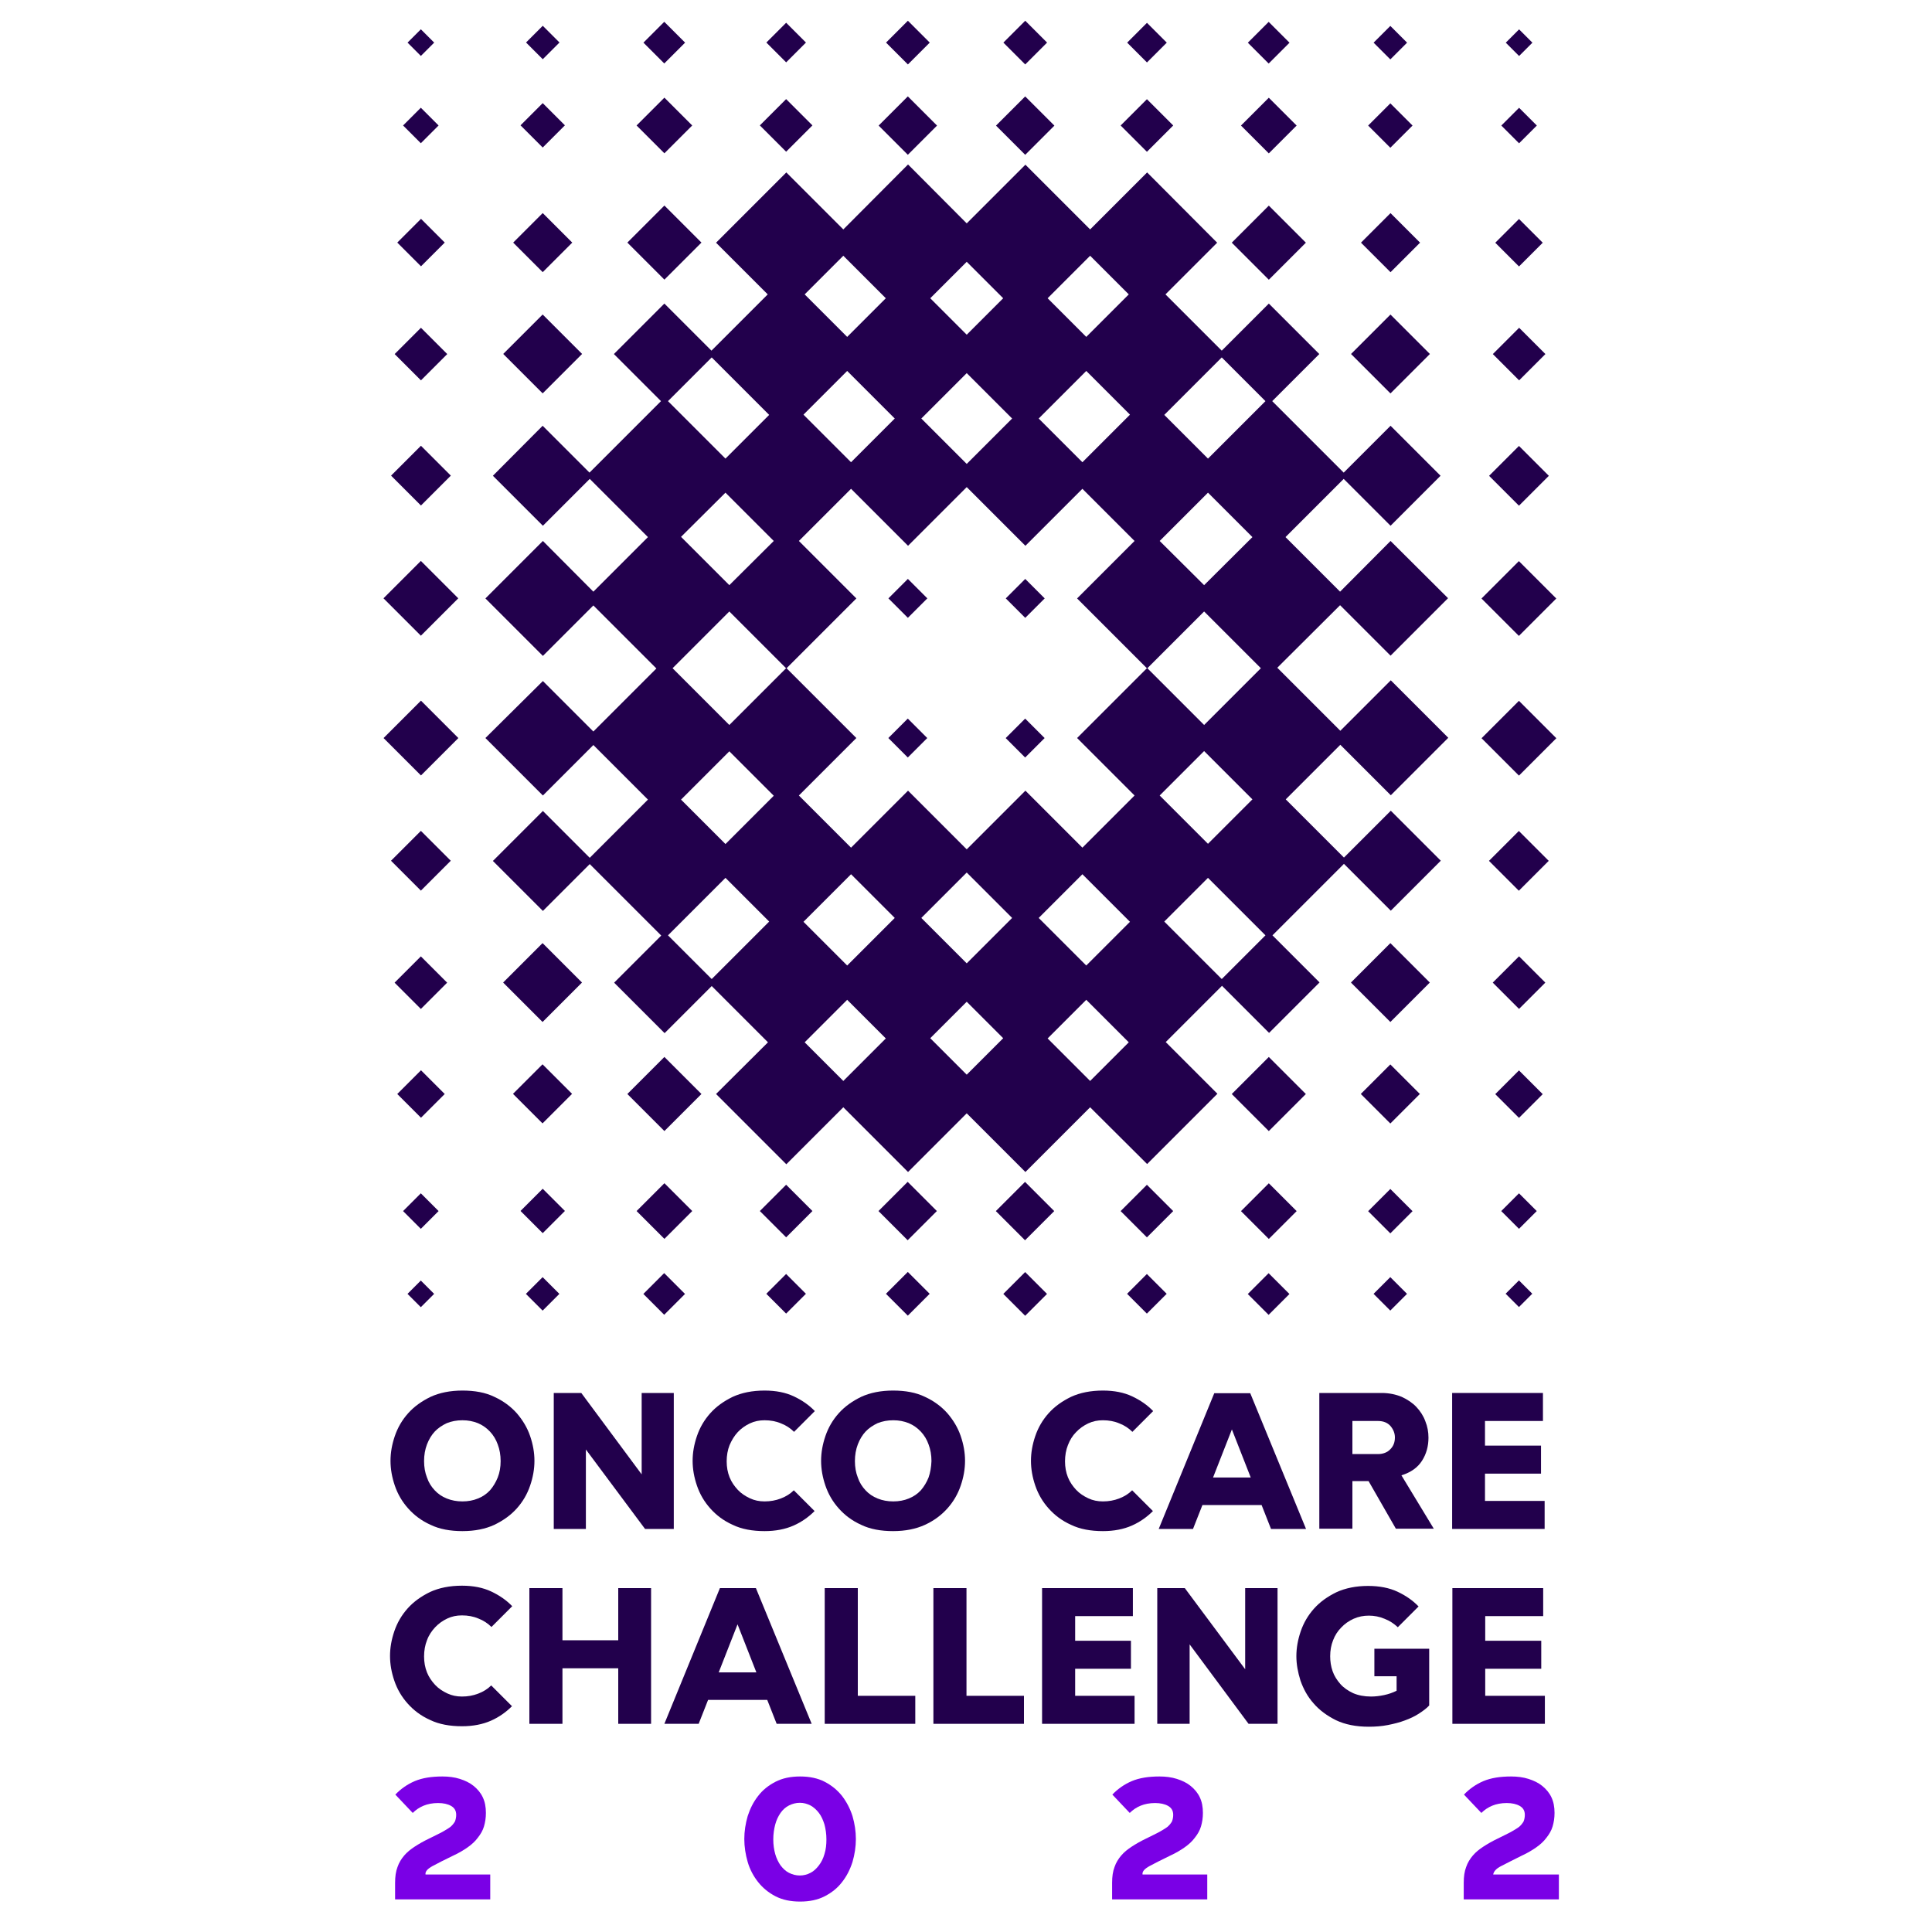 <?xml version="1.0" encoding="utf-8"?>
<!-- Generator: Adobe Illustrator 26.1.0, SVG Export Plug-In . SVG Version: 6.00 Build 0)  -->
<svg version="1.1" id="Laag_1" xmlns="http://www.w3.org/2000/svg" xmlns:xlink="http://www.w3.org/1999/xlink" x="0px" y="0px"
	 viewBox="0 0 800 800" style="enable-background:new 0 0 800 800;" xml:space="preserve">
<style type="text/css">
	.st0{fill:#22004C;}
	.st1{fill:#7A00E6;}
</style>
<g>
	
		<rect x="418.9" y="242.1" transform="matrix(0.707 -0.707 0.707 0.707 -50.86 372.781)" class="st0" width="11.4" height="11.4"/>
	<path class="st0" d="M554.9,250.6l20.9,20.9l23.8-23.8L575.8,224L554.9,245l-22.6-22.6l24.1-24.1l19.4,19.4l20.7-20.7l-20.7-20.7
		l-19.4,19.4l-29.6-29.6l19.5-19.5l-20.9-20.9l-19.5,19.5l-23.3-23.3l21.4-21.4L475,71.4L451.4,95l-26.8-26.8l-24.3,24.3L376,68.1
		L349.2,95l-23.6-23.6l-29.1,29.1l21.4,21.4l-23.3,23.3l-19.5-19.5l-20.9,20.9l19.5,19.5l-29.6,29.6l-19.4-19.4L204.1,197l20.7,20.7
		l19.4-19.4l24.1,24.1L245.7,245L224.8,224L201,247.8l23.8,23.8l20.9-20.9l26.1,26.1l-26.1,26.1l-20.9-20.9L201,305.6l23.8,23.8
		l20.9-20.9l22.6,22.6l-24.1,24.1l-19.4-19.4l-20.7,20.7l20.7,20.7l19.4-19.4l29.6,29.6l-19.5,19.5l20.9,20.9l19.5-19.5l23.3,23.3
		L296.5,453l29.1,29.1l23.6-23.6l26.8,26.8l24.3-24.3l24.3,24.3l26.8-26.8L475,482l29.1-29.1l-21.4-21.4l23.3-23.3l19.5,19.5
		l20.9-20.9l-19.5-19.5l29.6-29.6l19.4,19.4l20.7-20.7l-20.7-20.7l-19.4,19.4l-24.1-24.1l22.6-22.6l20.9,20.9l23.8-23.8l-23.8-23.8
		l-20.9,20.9l-26.1-26.1L554.9,250.6z M498.6,242.3L480.2,224l20-20l18.4,18.4L498.6,242.3z M448.2,351l-23.6-23.6l-24.3,24.3
		L376,327.4L352.4,351l-21.6-21.6l23.8-23.8l-28.9-28.9l28.9-28.9L330.8,224l21.6-21.6L376,226l24.3-24.3l24.3,24.3l23.6-23.6
		l21.6,21.6l-23.8,23.8l28.9,28.9l-28.9,28.9l23.8,23.8L448.2,351z M400.3,398.9l-18.8-18.8l18.8-18.8l18.8,18.8L400.3,398.9z
		 M350.8,399.8l-18.1-18.1l19.7-19.7l18.1,18.1L350.8,399.8z M400.3,154.5l18.8,18.8l-18.8,18.8l-18.8-18.8L400.3,154.5z
		 M449.8,153.6l18.1,18.1l-19.7,19.7l-18.1-18.1L449.8,153.6z M500.2,189.9l-18.1-18.1l23.8-23.8l18.1,18.1L500.2,189.9z
		 M449.8,139.5l-16-16l17.6-17.6l16,16L449.8,139.5z M400.3,138.6l-15.1-15.1l15.1-15.1l15.1,15.1L400.3,138.6z M350.8,139.5
		l-17.6-17.6l16-16l17.6,17.6L350.8,139.5z M350.8,153.6l19.7,19.7l-18.1,18.1l-19.7-19.7L350.8,153.6z M300.4,189.9l-23.8-23.8
		l18.1-18.1l23.8,23.8L300.4,189.9z M300.4,204l20,20L302,242.3l-20-20L300.4,204z M302,253.2l23.5,23.5L302,300.2l-23.5-23.5
		L302,253.2z M302,311.1l18.4,18.4l-20,20L282,331.1L302,311.1z M300.4,363.5l18.1,18.1l-23.8,23.8l-18.1-18.1L300.4,363.5z
		 M350.8,414l16,16l-17.6,17.6l-16-16L350.8,414z M400.3,414.8l15.1,15.1L400.3,445l-15.1-15.1L400.3,414.8z M449.8,414l17.6,17.6
		l-16,16l-17.6-17.6L449.8,414z M449.8,399.8l-19.7-19.7l18.1-18.1l19.7,19.7L449.8,399.8z M500.2,363.5l23.8,23.8l-18.1,18.1
		l-23.8-23.8L500.2,363.5z M500.2,349.4l-20-20l18.4-18.4l20,20L500.2,349.4z M498.6,300.2l-23.5-23.5l23.5-23.5l23.5,23.5
		L498.6,300.2z"/>
	
		<rect x="514.6" y="89.6" transform="matrix(0.707 -0.707 0.707 0.707 82.883 400.961)" class="st0" width="21.7" height="21.7"/>
	
		<rect x="564.3" y="135" transform="matrix(0.707 -0.707 0.707 0.707 65.024 450.094)" class="st0" width="23.1" height="23.1"/>
	
		<rect x="567.2" y="91.8" transform="matrix(0.707 -0.707 0.707 0.707 97.64 436.586)" class="st0" width="17.3" height="17.3"/>
	
		<rect x="621.4" y="138.9" transform="matrix(0.707 -0.707 0.707 0.707 80.618 487.739)" class="st0" width="15.4" height="15.4"/>
	
		<rect x="620.3" y="188.2" transform="matrix(0.707 -0.707 0.707 0.707 44.993 502.523)" class="st0" width="17.5" height="17.5"/>
	
		<rect x="618.1" y="236.8" transform="matrix(0.707 -0.707 0.707 0.707 9.043 517.408)" class="st0" width="21.9" height="21.9"/>
	
		<rect x="622.1" y="93.5" transform="matrix(0.707 -0.707 0.707 0.707 113.232 474.229)" class="st0" width="13.9" height="13.9"/>
	
		<rect x="166.6" y="138.9" transform="matrix(0.707 -0.707 0.707 0.707 -52.567 166.196)" class="st0" width="15.4" height="15.4"/>
	
		<rect x="165.6" y="188.2" transform="matrix(0.707 -0.707 0.707 0.707 -88.203 180.971)" class="st0" width="17.5" height="17.5"/>
	
		<rect x="163.4" y="236.8" transform="matrix(0.707 -0.707 0.707 0.707 -124.15 195.855)" class="st0" width="21.9" height="21.9"/>
	
		<rect x="167.4" y="93.5" transform="matrix(0.707 -0.707 0.707 0.707 -19.953 152.691)" class="st0" width="13.9" height="13.9"/>
	
		<rect x="370.3" y="242.1" transform="matrix(0.707 -0.707 0.707 0.707 -65.096 338.41)" class="st0" width="11.4" height="11.4"/>
	
		<rect x="264.3" y="89.6" transform="matrix(0.707 -0.707 0.707 0.707 9.569 223.964)" class="st0" width="21.7" height="21.7"/>
	
		<rect x="213.2" y="135" transform="matrix(0.707 -0.707 0.707 0.707 -37.802 201.848)" class="st0" width="23.1" height="23.1"/>
	
		<rect x="216.1" y="91.8" transform="matrix(0.707 -0.707 0.707 0.707 -5.187 188.339)" class="st0" width="17.3" height="17.3"/>
	
		<rect x="416" y="43.4" transform="matrix(0.707 -0.707 0.707 0.707 87.629 315.446)" class="st0" width="17.1" height="17.1"/>
	
		<rect x="467.3" y="44.2" transform="matrix(0.707 -0.707 0.707 0.707 102.401 351.096)" class="st0" width="15.4" height="15.4"/>
	
		<rect x="517.3" y="43.8" transform="matrix(0.707 -0.707 0.707 0.707 117.165 386.754)" class="st0" width="16.3" height="16.3"/>
	
		<rect x="569.3" y="45.4" transform="matrix(0.707 -0.707 0.707 0.707 131.926 422.385)" class="st0" width="13" height="13"/>
	
		<rect x="623.9" y="46.7" transform="matrix(0.707 -0.707 0.707 0.707 147.551 460.066)" class="st0" width="10.4" height="10.4"/>
	
		<rect x="169.1" y="46.7" transform="matrix(0.707 -0.707 0.707 0.707 14.334 138.495)" class="st0" width="10.4" height="10.4"/>
	
		<rect x="367.4" y="43.4" transform="matrix(0.707 -0.707 0.707 0.707 73.391 281.071)" class="st0" width="17.1" height="17.1"/>
	
		<rect x="317.9" y="44.2" transform="matrix(0.707 -0.707 0.707 0.707 58.628 245.433)" class="st0" width="15.4" height="15.4"/>
	
		<rect x="267" y="43.8" transform="matrix(0.707 -0.707 0.707 0.707 43.852 209.759)" class="st0" width="16.3" height="16.3"/>
	<rect x="218.3" y="45.4" transform="matrix(0.707 -0.707 0.707 0.707 29.099 174.138)" class="st0" width="13" height="13"/>
	
		<rect x="418.2" y="11.2" transform="matrix(0.707 -0.707 0.707 0.707 111.888 305.385)" class="st0" width="12.8" height="12.8"/>
	
		<rect x="469.2" y="11.8" transform="matrix(0.707 -0.707 0.707 0.707 126.668 341.042)" class="st0" width="11.6" height="11.6"/>
	
		<rect x="519.3" y="11.5" transform="matrix(0.707 -0.707 0.707 0.707 141.429 376.7)" class="st0" width="12.2" height="12.2"/>
	
		<rect x="570.9" y="12.7" transform="matrix(0.707 -0.707 0.707 0.707 156.173 412.312)" class="st0" width="9.8" height="9.8"/>
	
		<rect x="625.2" y="13.7" transform="matrix(0.707 -0.707 0.707 0.707 171.808 450)" class="st0" width="7.8" height="7.8"/>
	
		<rect x="170.4" y="13.7" transform="matrix(0.707 -0.707 0.707 0.707 38.598 128.437)" class="st0" width="7.8" height="7.8"/>
	
		<rect x="369.6" y="11.2" transform="matrix(0.707 -0.707 0.707 0.707 97.664 271.027)" class="st0" width="12.8" height="12.8"/>
	
		<rect x="319.8" y="11.8" transform="matrix(0.707 -0.707 0.707 0.707 82.891 235.376)" class="st0" width="11.6" height="11.6"/>
	
		<rect x="269" y="11.5" transform="matrix(0.707 -0.707 0.707 0.707 68.118 199.706)" class="st0" width="12.2" height="12.2"/>
	
		<rect x="219.9" y="12.7" transform="matrix(0.707 -0.707 0.707 0.707 53.369 164.09)" class="st0" width="9.8" height="9.8"/>
	
		<rect x="418.9" y="299.9" transform="matrix(0.707 -0.707 0.707 0.707 -91.754 389.752)" class="st0" width="11.4" height="11.4"/>
	
		<rect x="514.6" y="442.2" transform="matrix(0.707 -0.707 0.707 0.707 -166.414 504.201)" class="st0" width="21.7" height="21.7"/>
	
		<rect x="564.3" y="395.3" transform="matrix(0.707 -0.707 0.707 0.707 -119.042 526.338)" class="st0" width="23.1" height="23.1"/>
	
		<rect x="567.2" y="444.3" transform="matrix(0.707 -0.707 0.707 0.707 -151.653 539.88)" class="st0" width="17.3" height="17.3"/>
	
		<rect x="621.4" y="399.2" transform="matrix(0.707 -0.707 0.707 0.707 -103.451 563.976)" class="st0" width="15.4" height="15.4"/>
	
		<rect x="620.3" y="347.7" transform="matrix(0.707 -0.707 0.707 0.707 -67.822 549.19)" class="st0" width="17.5" height="17.5"/>
	
		<rect x="618.1" y="294.7" transform="matrix(0.707 -0.707 0.707 0.707 -31.868 534.328)" class="st0" width="21.9" height="21.9"/>
	
		<rect x="622.1" y="446.1" transform="matrix(0.707 -0.707 0.707 0.707 -136.065 577.492)" class="st0" width="13.9" height="13.9"/>
	
		<rect x="166.6" y="399.2" transform="matrix(0.707 -0.707 0.707 0.707 -236.636 242.453)" class="st0" width="15.4" height="15.4"/>
	
		<rect x="165.6" y="347.7" transform="matrix(0.707 -0.707 0.707 0.707 -200.993 227.673)" class="st0" width="17.5" height="17.5"/>
	
		<rect x="163.4" y="294.7" transform="matrix(0.707 -0.707 0.707 0.707 -165.048 212.785)" class="st0" width="21.9" height="21.9"/>
	
		<rect x="167.4" y="446.1" transform="matrix(0.707 -0.707 0.707 0.707 -269.25 255.96)" class="st0" width="13.9" height="13.9"/>
	
		<rect x="370.3" y="299.9" transform="matrix(0.707 -0.707 0.707 0.707 -105.992 355.379)" class="st0" width="11.4" height="11.4"/>
	
		<rect x="264.3" y="442.2" transform="matrix(0.707 -0.707 0.707 0.707 -239.727 327.226)" class="st0" width="21.7" height="21.7"/>
	
		<rect x="213.2" y="395.3" transform="matrix(0.707 -0.707 0.707 0.707 -221.873 278.105)" class="st0" width="23.1" height="23.1"/>
	
		<rect x="216.1" y="444.3" transform="matrix(0.707 -0.707 0.707 0.707 -254.483 291.601)" class="st0" width="17.3" height="17.3"/>
	
		<rect x="416" y="492.9" transform="matrix(0.707 -0.707 0.707 0.707 -230.237 447.113)" class="st0" width="17.1" height="17.1"/>
	
		<rect x="467.3" y="493.8" transform="matrix(0.707 -0.707 0.707 0.707 -215.475 482.747)" class="st0" width="15.4" height="15.4"/>
	
		<rect x="517.3" y="493.4" transform="matrix(0.707 -0.707 0.707 0.707 -200.699 518.392)" class="st0" width="16.3" height="16.3"/>
	<rect x="569.3" y="495" transform="matrix(0.707 -0.707 0.707 0.707 -185.942 554.051)" class="st0" width="13" height="13"/>
	
		<rect x="623.9" y="496.3" transform="matrix(0.707 -0.707 0.707 0.707 -170.35 591.691)" class="st0" width="10.4" height="10.4"/>
	
		<rect x="169.1" y="496.3" transform="matrix(0.707 -0.707 0.707 0.707 -303.53 270.15)" class="st0" width="10.4" height="10.4"/>
	
		<rect x="367.4" y="492.9" transform="matrix(0.707 -0.707 0.707 0.707 -244.475 412.739)" class="st0" width="17.1" height="17.1"/>
	
		<rect x="317.9" y="493.8" transform="matrix(0.707 -0.707 0.707 0.707 -259.236 377.102)" class="st0" width="15.4" height="15.4"/>
	
		<rect x="267" y="493.4" transform="matrix(0.707 -0.707 0.707 0.707 -274.005 341.401)" class="st0" width="16.3" height="16.3"/>
	
		<rect x="218.3" y="495" transform="matrix(0.707 -0.707 0.707 0.707 -288.769 305.803)" class="st0" width="13" height="13"/>
	
		<rect x="418.2" y="529.4" transform="matrix(0.707 -0.707 0.707 0.707 -254.504 457.165)" class="st0" width="12.8" height="12.8"/>
	
		<rect x="469.2" y="530" transform="matrix(0.707 -0.707 0.707 0.707 -239.74 492.753)" class="st0" width="11.6" height="11.6"/>
	
		<rect x="519.3" y="529.7" transform="matrix(0.707 -0.707 0.707 0.707 -224.966 528.474)" class="st0" width="12.2" height="12.2"/>
	
		<rect x="570.9" y="530.9" transform="matrix(0.707 -0.707 0.707 0.707 -210.212 564.038)" class="st0" width="9.8" height="9.8"/>
	
		<rect x="625.2" y="531.9" transform="matrix(0.707 -0.707 0.707 0.707 -194.624 601.665)" class="st0" width="7.8" height="7.8"/>
	
		<rect x="170.4" y="531.9" transform="matrix(0.707 -0.707 0.707 0.707 -327.787 280.182)" class="st0" width="7.8" height="7.8"/>
	
		<rect x="369.6" y="529.4" transform="matrix(0.707 -0.707 0.707 0.707 -268.736 422.756)" class="st0" width="12.8" height="12.8"/>
	
		<rect x="319.8" y="530" transform="matrix(0.707 -0.707 0.707 0.707 -283.494 387.116)" class="st0" width="11.6" height="11.6"/>
	
		<rect x="269" y="529.7" transform="matrix(0.707 -0.707 0.707 0.707 -298.28 351.477)" class="st0" width="12.2" height="12.2"/>
	
		<rect x="219.9" y="530.9" transform="matrix(0.707 -0.707 0.707 0.707 -313.052 315.893)" class="st0" width="9.8" height="9.8"/>
	<path class="st0" d="M221.3,604.9c0-3.4-0.6-6.8-1.8-10.3s-3.1-6.6-5.5-9.4c-2.5-2.8-5.6-5.1-9.3-6.8c-3.7-1.8-8.1-2.6-13.2-2.6
		c-5.1,0-9.5,0.9-13.2,2.6c-3.7,1.8-6.8,4-9.3,6.8c-2.5,2.8-4.3,5.9-5.5,9.4s-1.8,6.9-1.8,10.3s0.6,6.8,1.8,10.3s3,6.6,5.5,9.4
		c2.5,2.8,5.5,5.1,9.3,6.8c3.7,1.8,8.2,2.6,13.2,2.6c5.1,0,9.5-0.9,13.2-2.6c3.7-1.8,6.8-4,9.3-6.8c2.5-2.8,4.3-5.9,5.5-9.4
		S221.3,608.3,221.3,604.9z M206.1,611.8c-0.8,2-1.9,3.8-3.2,5.3c-1.4,1.5-3,2.6-5,3.4c-1.9,0.8-4.1,1.2-6.4,1.2
		c-2.4,0-4.5-0.4-6.5-1.2c-2-0.8-3.6-1.9-5-3.4c-1.4-1.5-2.5-3.2-3.2-5.3c-0.8-2-1.2-4.3-1.2-6.8c0-2.5,0.4-4.8,1.2-6.9
		c0.8-2.1,1.9-3.9,3.2-5.3c1.4-1.5,3.1-2.6,5-3.5c2-0.8,4.1-1.2,6.5-1.2c2.3,0,4.4,0.4,6.4,1.2c1.9,0.8,3.6,2,5,3.5
		c1.4,1.5,2.5,3.3,3.2,5.3c0.8,2.1,1.2,4.4,1.2,6.9C207.3,607.5,206.9,609.8,206.1,611.8z"/>
	<polygon class="st0" points="229.3,576.8 229.3,633.1 242.6,633.1 242.6,600.2 267.1,633.1 279,633.1 279,576.8 265.7,576.8 
		265.7,610.5 240.7,576.8 	"/>
	<path class="st0" d="M305.5,593c1.4-1.5,3.1-2.7,5-3.6c1.9-0.9,3.9-1.3,6.1-1.3c2.4,0,4.7,0.4,6.8,1.3c2.1,0.8,3.9,2,5.4,3.5
		l8.6-8.6c-2.4-2.5-5.3-4.5-8.7-6.1c-3.4-1.6-7.4-2.4-12.1-2.4c-5.1,0-9.5,0.9-13.2,2.6c-3.7,1.8-6.8,4-9.3,6.8
		c-2.5,2.8-4.3,5.9-5.5,9.4s-1.8,6.9-1.8,10.3s0.6,6.8,1.8,10.3s3,6.6,5.5,9.4c2.5,2.8,5.5,5.1,9.3,6.8c3.7,1.8,8.2,2.6,13.2,2.6
		c4.6,0,8.6-0.8,12-2.3c3.4-1.5,6.3-3.6,8.7-6l-8.6-8.6c-1.5,1.5-3.3,2.6-5.4,3.4c-2.1,0.8-4.3,1.2-6.7,1.2c-2.2,0-4.2-0.4-6.1-1.3
		c-1.9-0.9-3.6-2-5-3.5c-1.4-1.5-2.6-3.2-3.4-5.2c-0.8-2-1.2-4.2-1.2-6.6c0-2.4,0.4-4.7,1.2-6.7C303,596.3,304.1,594.5,305.5,593z"
		/>
	<path class="st0" d="M392.3,624.6c2.5-2.8,4.3-5.9,5.5-9.4s1.8-6.9,1.8-10.3s-0.6-6.8-1.8-10.3s-3.1-6.6-5.5-9.4
		c-2.5-2.8-5.6-5.1-9.3-6.8c-3.7-1.8-8.1-2.6-13.2-2.6c-5.1,0-9.5,0.9-13.2,2.6c-3.7,1.8-6.8,4-9.3,6.8c-2.5,2.8-4.3,5.9-5.5,9.4
		s-1.8,6.9-1.8,10.3s0.6,6.8,1.8,10.3s3,6.6,5.5,9.4c2.5,2.8,5.5,5.1,9.3,6.8c3.7,1.8,8.2,2.6,13.2,2.6c5.1,0,9.5-0.9,13.2-2.6
		C386.7,629.7,389.8,627.4,392.3,624.6z M384.5,611.8c-0.8,2-1.9,3.8-3.2,5.3c-1.4,1.5-3,2.6-5,3.4c-1.9,0.8-4.1,1.2-6.4,1.2
		c-2.4,0-4.5-0.4-6.5-1.2c-2-0.8-3.6-1.9-5-3.4c-1.4-1.5-2.5-3.2-3.2-5.3c-0.8-2-1.2-4.3-1.2-6.8c0-2.5,0.4-4.8,1.2-6.9
		c0.8-2.1,1.9-3.9,3.2-5.3c1.4-1.5,3.1-2.6,5-3.5c2-0.8,4.1-1.2,6.5-1.2c2.3,0,4.4,0.4,6.4,1.2c1.9,0.8,3.6,2,5,3.5
		c1.4,1.5,2.5,3.3,3.2,5.3c0.8,2.1,1.2,4.4,1.2,6.9C385.6,607.5,385.2,609.8,384.5,611.8z"/>
	<path class="st0" d="M445.6,593c1.4-1.5,3.1-2.7,5-3.6c1.9-0.9,3.9-1.3,6.1-1.3c2.4,0,4.7,0.4,6.8,1.3c2.1,0.8,3.9,2,5.4,3.5
		l8.6-8.6c-2.4-2.5-5.3-4.5-8.7-6.1c-3.4-1.6-7.4-2.4-12.1-2.4c-5.1,0-9.5,0.9-13.2,2.6c-3.7,1.8-6.8,4-9.3,6.8
		c-2.5,2.8-4.3,5.9-5.5,9.4s-1.8,6.9-1.8,10.3s0.6,6.8,1.8,10.3s3,6.6,5.5,9.4c2.5,2.8,5.5,5.1,9.3,6.8c3.7,1.8,8.2,2.6,13.2,2.6
		c4.6,0,8.6-0.8,12-2.3c3.4-1.5,6.3-3.6,8.7-6l-8.6-8.6c-1.5,1.5-3.3,2.6-5.4,3.4c-2.1,0.8-4.3,1.2-6.7,1.2c-2.2,0-4.2-0.4-6.1-1.3
		c-1.9-0.9-3.6-2-5-3.5c-1.4-1.5-2.6-3.2-3.4-5.2c-0.8-2-1.2-4.2-1.2-6.6c0-2.4,0.4-4.7,1.2-6.7C443,596.3,444.1,594.5,445.6,593z"
		/>
	<path class="st0" d="M479.8,633.1H494l3.9-9.9h24.5l3.9,9.9h14.5l-23.1-56.2h-14.9L479.8,633.1z M517.9,611.8h-15.6l7.8-19.9
		L517.9,611.8z"/>
	<path class="st0" d="M588.8,604.9c1.8-2.8,2.7-6,2.7-9.6c0-2.3-0.4-4.6-1.3-6.8c-0.8-2.2-2.1-4.2-3.7-5.9c-1.6-1.7-3.7-3.1-6.1-4.2
		c-2.4-1-5.2-1.6-8.3-1.6h-25.8v56.2H560v-19.7h6.7l11.3,19.7h15.7l-13.4-22.1C584.2,609.7,587,607.7,588.8,604.9z M575.7,600.1
		c-1.2,1.3-3,2-5.1,2H560v-13.7h10.6c2.2,0,3.9,0.7,5.1,2c1.2,1.4,1.9,3,1.9,4.8C577.6,597.2,577,598.8,575.7,600.1z"/>
	<polygon class="st0" points="639.6,621.5 614.9,621.5 614.9,610.2 638.1,610.2 638.1,598.6 614.9,598.6 614.9,588.4 638.9,588.4 
		638.9,576.8 601.3,576.8 601.3,633.1 639.6,633.1 	"/>
	<path class="st0" d="M180.2,673.8c1.4-1.5,3.1-2.7,5-3.6c1.9-0.9,3.9-1.3,6.1-1.3c2.4,0,4.7,0.4,6.8,1.3c2.1,0.8,3.9,2,5.4,3.5
		l8.6-8.6c-2.4-2.5-5.3-4.5-8.7-6.1c-3.4-1.6-7.4-2.4-12.1-2.4c-5.1,0-9.5,0.9-13.2,2.6c-3.7,1.8-6.8,4-9.3,6.8
		c-2.5,2.8-4.3,5.9-5.5,9.4s-1.8,6.9-1.8,10.3s0.6,6.8,1.8,10.3s3,6.6,5.5,9.4c2.5,2.8,5.5,5.1,9.3,6.8c3.7,1.8,8.2,2.6,13.2,2.6
		c4.6,0,8.6-0.8,12-2.3c3.4-1.5,6.3-3.6,8.7-6l-8.6-8.6c-1.5,1.5-3.3,2.6-5.4,3.4c-2.1,0.8-4.3,1.2-6.7,1.2c-2.2,0-4.2-0.4-6.1-1.3
		c-1.9-0.9-3.6-2-5-3.5c-1.4-1.5-2.6-3.2-3.4-5.2c-0.8-2-1.2-4.2-1.2-6.6c0-2.4,0.4-4.7,1.2-6.7C177.6,677,178.8,675.3,180.2,673.8z
		"/>
	<polygon class="st0" points="256,679.2 232.9,679.2 232.9,657.6 219.2,657.6 219.2,713.8 232.9,713.8 232.9,690.8 256,690.8 
		256,713.8 269.6,713.8 269.6,657.6 256,657.6 	"/>
	<path class="st0" d="M298.1,657.6l-23,56.2h14.2l3.9-9.9h24.5l3.9,9.9h14.5L313,657.6H298.1z M297.6,692.5l7.8-19.9l7.8,19.9H297.6
		z"/>
	<polygon class="st0" points="355.2,657.6 341.5,657.6 341.5,713.8 379,713.8 379,702.2 355.2,702.2 	"/>
	<polygon class="st0" points="400.2,657.6 386.5,657.6 386.5,713.8 424,713.8 424,702.2 400.2,702.2 	"/>
	<polygon class="st0" points="445.2,691 468.3,691 468.3,679.4 445.2,679.4 445.2,669.2 469.1,669.2 469.1,657.6 431.5,657.6 
		431.5,713.8 469.8,713.8 469.8,702.2 445.2,702.2 	"/>
	<polygon class="st0" points="515.6,691.2 490.6,657.6 479.2,657.6 479.2,713.8 492.6,713.8 492.6,680.9 517,713.8 529,713.8 
		529,657.6 515.6,657.6 	"/>
	<path class="st0" d="M569.3,694.1h9v6c-1.6,0.8-3.3,1.4-5.2,1.8c-1.9,0.4-3.7,0.6-5.4,0.6c-2.8,0-5.3-0.5-7.4-1.4
		c-2.1-1-3.9-2.2-5.3-3.8c-1.4-1.6-2.5-3.3-3.2-5.3c-0.7-2-1-4.1-1-6.2c0-2.4,0.4-4.6,1.2-6.6c0.8-2.1,1.9-3.8,3.4-5.3
		c1.4-1.5,3.1-2.7,5.1-3.6c2-0.9,4.1-1.3,6.3-1.3c2.2,0,4.4,0.4,6.5,1.3c2.1,0.8,3.9,2,5.5,3.5l8.6-8.6c-2.4-2.5-5.3-4.5-8.7-6.1
		c-3.4-1.6-7.5-2.4-12.2-2.4c-5,0-9.4,0.9-13.1,2.6c-3.7,1.8-6.8,4-9.3,6.8c-2.5,2.8-4.3,5.9-5.5,9.4s-1.8,6.9-1.8,10.3
		c0,3.3,0.6,6.6,1.7,10.1c1.2,3.4,2.9,6.6,5.4,9.4c2.4,2.8,5.5,5.1,9.3,7c3.8,1.8,8.3,2.7,13.6,2.7c2.7,0,5.3-0.2,7.9-0.7
		c2.5-0.5,4.9-1.1,7-1.9c2.2-0.8,4.1-1.7,5.8-2.8c1.7-1.1,3.2-2.2,4.3-3.4v-23.5h-22.7V694.1z"/>
	<polygon class="st0" points="615,691 638.2,691 638.2,679.4 615,679.4 615,669.2 639,669.2 639,657.6 601.4,657.6 601.4,713.8 
		639.7,713.8 639.7,702.2 615,702.2 	"/>
</g>
<g>
	<path class="st1" d="M179.1,772.7c2-1.1,4.8-2.5,8.5-4.3c2.4-1.1,4.4-2.3,6.1-3.5c1.7-1.2,3.1-2.5,4.2-4c1.1-1.4,2-2.9,2.5-4.6
		c0.5-1.7,0.8-3.5,0.8-5.6c0-2.5-0.4-4.6-1.3-6.5c-0.9-1.9-2.2-3.4-3.8-4.7c-1.6-1.3-3.5-2.2-5.7-2.9c-2.2-0.7-4.6-1-7.2-1
		c-4.5,0-8.3,0.6-11.4,1.9c-3.1,1.3-5.8,3.2-8.1,5.6l7.2,7.6c1.3-1.3,2.8-2.3,4.5-3c1.7-0.7,3.7-1.1,6-1.1c2.2,0,4,0.4,5.4,1.2
		c1.4,0.8,2.1,2,2.1,3.7c0,1-0.2,1.9-0.5,2.7c-0.4,0.7-1,1.5-1.8,2.2c-0.9,0.7-2.1,1.4-3.5,2.2c-1.5,0.8-3.4,1.7-5.6,2.8
		c-2.1,1-4,2.1-5.7,3.2c-1.7,1.1-3.2,2.3-4.4,3.7c-1.2,1.4-2.2,3-2.8,4.8c-0.7,1.8-1,4-1,6.5v6.9h39.4v-10.3h-26.8
		C176,774.9,177.1,773.8,179.1,772.7z"/>
	<path class="st1" d="M348.7,743.7c-1.9-2.4-4.3-4.4-7.2-5.9c-2.9-1.5-6.3-2.2-10.2-2.2c-3.9,0-7.3,0.7-10.2,2.2
		c-2.9,1.5-5.3,3.4-7.2,5.9c-1.9,2.4-3.3,5.2-4.3,8.3c-0.9,3.1-1.4,6.3-1.4,9.5s0.5,6.4,1.4,9.5c0.9,3.1,2.4,5.9,4.3,8.3
		c1.9,2.4,4.3,4.4,7.2,5.9c2.9,1.5,6.3,2.2,10.2,2.2c3.9,0,7.3-0.7,10.2-2.2c2.9-1.5,5.3-3.4,7.2-5.9c1.9-2.4,3.3-5.2,4.3-8.3
		c0.9-3.1,1.4-6.3,1.4-9.5s-0.5-6.4-1.4-9.5C352,748.9,350.6,746.2,348.7,743.7z M341.4,767.7c-0.5,1.8-1.3,3.4-2.3,4.7
		c-1,1.3-2.1,2.4-3.5,3.1c-1.3,0.7-2.8,1.1-4.4,1.1c-1.6,0-3.1-0.4-4.5-1.1c-1.4-0.7-2.5-1.8-3.5-3.1c-0.9-1.3-1.7-2.9-2.2-4.7
		c-0.5-1.8-0.8-3.8-0.8-6c0-2.3,0.3-4.3,0.8-6.2c0.5-1.9,1.3-3.5,2.2-4.8c0.9-1.3,2.1-2.4,3.5-3.1c1.4-0.7,2.9-1.1,4.5-1.1
		c1.6,0,3,0.4,4.4,1.1c1.3,0.7,2.5,1.8,3.5,3.1c1,1.3,1.7,2.9,2.3,4.8c0.5,1.9,0.8,3.9,0.8,6.2C342.2,763.8,342,765.8,341.4,767.7z"
		/>
	<path class="st1" d="M476,772.7c2-1.1,4.8-2.5,8.5-4.3c2.4-1.1,4.4-2.3,6.1-3.5c1.7-1.2,3.1-2.5,4.2-4c1.1-1.4,2-2.9,2.5-4.6
		c0.5-1.7,0.8-3.5,0.8-5.6c0-2.5-0.4-4.6-1.3-6.5c-0.9-1.9-2.2-3.4-3.8-4.7c-1.6-1.3-3.5-2.2-5.7-2.9c-2.2-0.7-4.6-1-7.2-1
		c-4.5,0-8.3,0.6-11.4,1.9c-3.1,1.3-5.8,3.2-8.1,5.6l7.2,7.6c1.3-1.3,2.8-2.3,4.5-3c1.7-0.7,3.7-1.1,6-1.1c2.2,0,4,0.4,5.4,1.2
		c1.4,0.8,2.1,2,2.1,3.7c0,1-0.2,1.9-0.5,2.7c-0.4,0.7-1,1.5-1.8,2.2c-0.9,0.7-2.1,1.4-3.5,2.2c-1.5,0.8-3.4,1.7-5.6,2.8
		c-2.1,1-4,2.1-5.7,3.2c-1.7,1.1-3.2,2.3-4.4,3.7s-2.2,3-2.8,4.8c-0.7,1.8-1,4-1,6.5v6.9h39.4v-10.3h-26.8
		C472.9,774.9,474,773.8,476,772.7z"/>
	<path class="st1" d="M618.3,776.2c0.2-1.3,1.3-2.5,3.3-3.5s4.8-2.5,8.5-4.3c2.4-1.1,4.4-2.3,6.1-3.5c1.7-1.2,3.1-2.5,4.2-4
		c1.1-1.4,2-2.9,2.5-4.6c0.5-1.7,0.8-3.5,0.8-5.6c0-2.5-0.4-4.6-1.3-6.5c-0.9-1.9-2.2-3.4-3.8-4.7c-1.6-1.3-3.5-2.2-5.7-2.9
		c-2.2-0.7-4.6-1-7.2-1c-4.5,0-8.3,0.6-11.4,1.9c-3.1,1.3-5.8,3.2-8.1,5.6l7.2,7.6c1.3-1.3,2.8-2.3,4.5-3c1.7-0.7,3.7-1.1,6-1.1
		c2.2,0,4,0.4,5.4,1.2c1.4,0.8,2.1,2,2.1,3.7c0,1-0.2,1.9-0.5,2.7c-0.4,0.7-1,1.5-1.8,2.2c-0.9,0.7-2.1,1.4-3.5,2.2
		c-1.5,0.8-3.4,1.7-5.6,2.8c-2.1,1-4,2.1-5.7,3.2c-1.7,1.1-3.2,2.3-4.4,3.7s-2.2,3-2.8,4.8c-0.7,1.8-1,4-1,6.5v6.9h39.4v-10.3H618.3
		z"/>
</g>
</svg>
